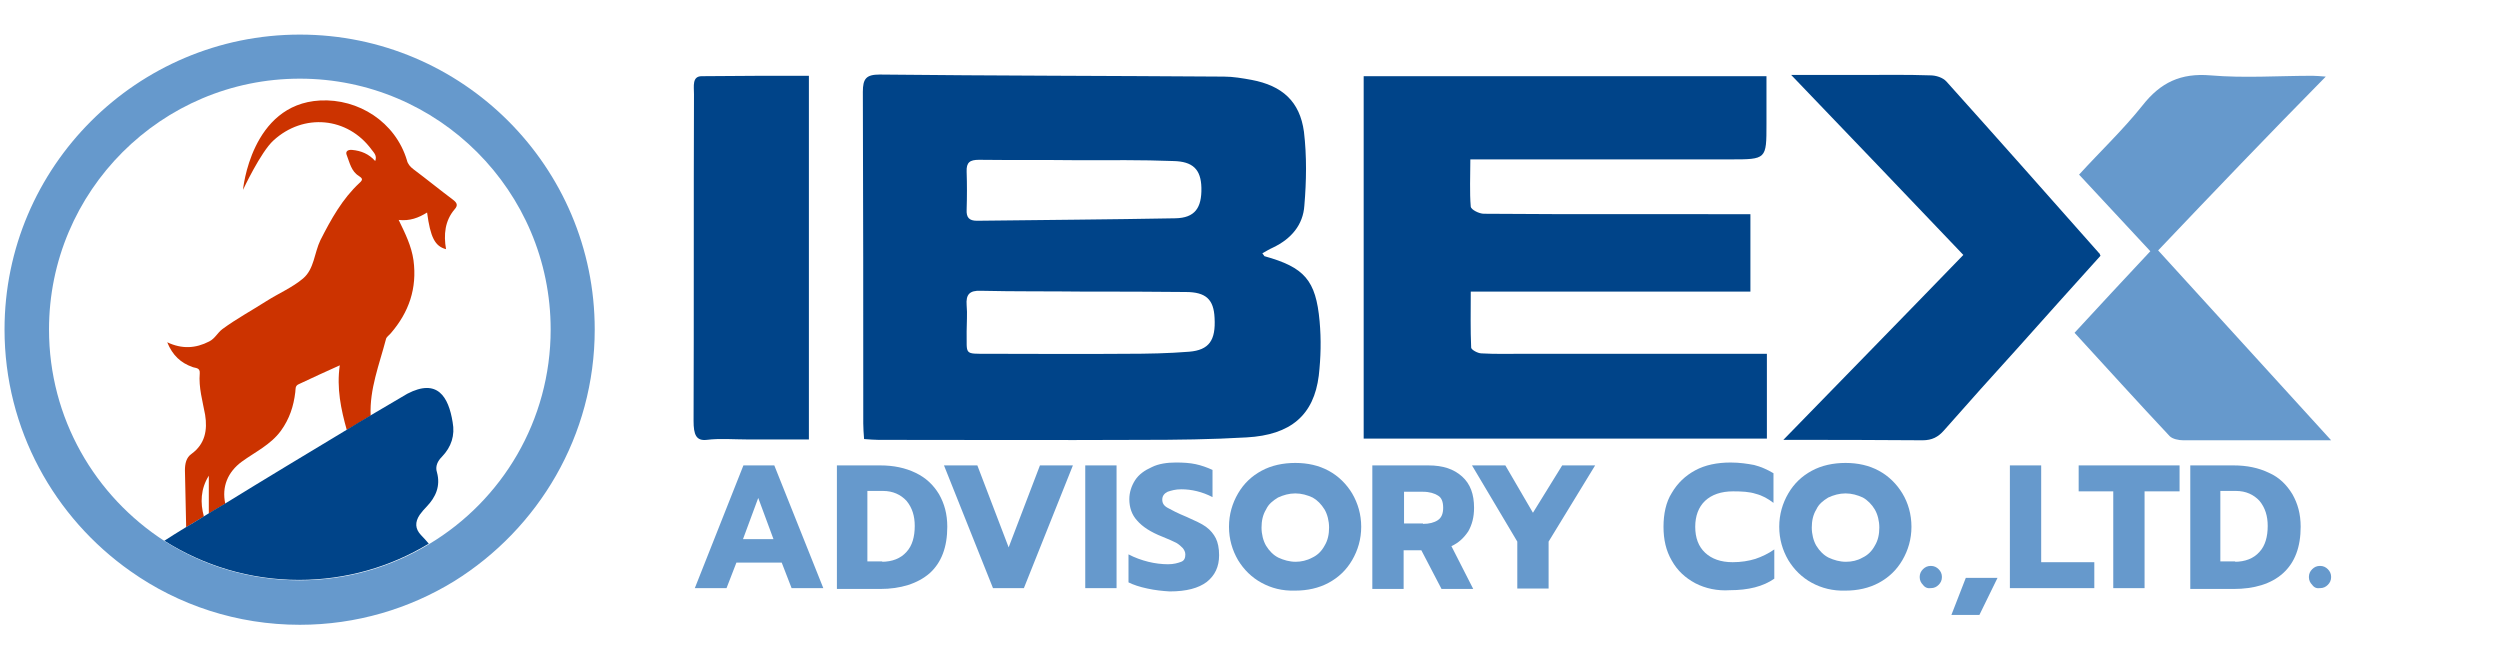 <?xml version="1.0" encoding="utf-8"?>
<!-- Generator: Adobe Illustrator 25.0.1, SVG Export Plug-In . SVG Version: 6.00 Build 0)  -->
<svg version="1.1" id="Layer_1" xmlns="http://www.w3.org/2000/svg" xmlns:xlink="http://www.w3.org/1999/xlink" x="0px" y="0px"
	 viewBox="0 0 607 160" style="enable-background:new 0 0 607 160;" xml:space="preserve">
<style type="text/css">
	.st0{fill:#004489;}
	.st1{fill:#6699CC;}
	.st2{fill:none;}
	.st3{fill:#CC3300;}
</style>
<g>
	<g>
		<path class="st0" d="M209.8,106.6c-0.1-1.4-0.2-2.6-0.2-3.8c0-26.8,0-53.7-0.1-80.5c0-3.2,0.8-4.2,4.1-4.2
			c27.9,0.3,55.7,0.3,83.6,0.5c2.2,0,4.5,0.4,6.7,0.8c7.4,1.4,11.7,5.2,12.7,12.6c0.7,5.9,0.6,12,0.1,17.9
			c-0.3,4.7-3.2,8.1-7.6,10.2c-0.9,0.4-1.7,0.9-2.6,1.4c0.3,0.4,0.4,0.6,0.5,0.7c9.7,2.7,12.5,5.8,13.4,15.8
			c0.4,4.4,0.3,8.8-0.2,13.2c-1.2,9.6-6.8,14.4-17.5,15c-8.5,0.5-17,0.6-25.5,0.6c-21.3,0.1-42.6,0-63.9,0
			C212.3,106.8,211.2,106.7,209.8,106.6z M263.2,70.8L263.2,70.8c-8.4-0.1-16.7,0-25.1-0.2c-2.7-0.1-3.6,0.9-3.4,3.5
			c0.2,2.1,0,4.3,0,6.4c0.1,5.7-0.8,5.4,5.2,5.4c11.2,0,22.4,0.1,33.6,0c5.1,0,10.2-0.1,15.2-0.5c4.9-0.4,6.5-2.8,6.2-8.2
			c-0.2-4.5-2.1-6.3-7-6.3C279.7,70.8,271.5,70.8,263.2,70.8z M261.8,38.9L261.8,38.9c-8-0.1-16.1,0-24.1-0.1c-2.2,0-3.1,0.6-3,2.9
			c0.1,3,0.1,6.1,0,9.2c-0.1,1.9,0.6,2.7,2.5,2.7c16.1-0.2,32.1-0.3,48.2-0.6c4.7-0.1,6.4-2.5,6.3-7.4c-0.1-4.5-2.1-6.4-6.8-6.5
			C277.2,38.8,269.5,38.9,261.8,38.9z"/>
		<path class="st0" d="M425,52c0,6.4,0,12.4,0,18.8c-22.5,0-44.9,0-67.9,0c0,4.9-0.1,9.2,0.1,13.6c0,0.5,1.6,1.4,2.5,1.4
			c3.4,0.2,6.8,0.1,10.2,0.1c18.1,0,36.2,0,54.4,0c1.5,0,2.9,0,4.7,0c0,6.9,0,13.6,0,20.6c-32.5,0-65,0-97.9,0c0-29.2,0-58.5,0-88
			c32.3,0,64.8,0,97.8,0c0,3.8,0,7.7,0,11.6c0,8.6,0,8.6-8.8,8.6c-19.6,0-39.2,0-58.8,0c-1.3,0-2.6,0-4.3,0c0,4.2-0.2,7.9,0.1,11.5
			c0.1,0.7,2,1.7,3.2,1.7c11.3,0.1,22.6,0.1,34,0.1C404.4,52,414.5,52,425,52z"/>
		<path class="st0" d="M510,62.1c-6.7,7.4-13.4,14.9-20.1,22.4c-6,6.6-12,13.3-17.9,20c-1.4,1.6-2.9,2.4-5.2,2.4
			c-11.4-0.1-22.9-0.1-33.8-0.1c14.3-14.7,28.9-29.6,43.7-44.9c-13.8-14.5-27.5-28.8-41.8-43.7c6.1,0,11.4,0,16.8,0
			c5.7,0,11.3-0.1,17,0.1c1.3,0,3,0.5,3.9,1.5c12.4,13.8,24.7,27.7,37,41.6C509.8,61.5,509.8,61.7,510,62.1z"/>
		<path class="st1" d="M524,60.8c14,15.4,27.7,30.4,42,46.1c-4.7,0-8.6,0-12.5,0c-7.8,0-15.6,0-23.4,0c-1.1,0-2.6-0.3-3.3-1
			c-7.7-8.2-15.3-16.6-23.1-25.1c6.1-6.6,12.1-13.1,18.4-19.8c-5.8-6.2-11.4-12.3-17.3-18.6c5.2-5.7,10.7-10.9,15.4-16.8
			c4.4-5.6,9.3-7.9,16.5-7.3c8.2,0.7,16.5,0.1,24.8,0.1c0.9,0,1.7,0.1,3.2,0.2C550.7,32.8,537.5,46.6,524,60.8z"/>
		<path class="st0" d="M196.4,18.4c0,29.9,0,58.7,0,88.3c-5.1,0-10,0-15,0c-3.3,0-6.6-0.3-9.8,0.1c-2.6,0.3-3.2-1.3-3.2-4.6
			c0.1-26.5,0-52.8,0.1-79.3c0-2-0.5-4.4,1.9-4.4C179,18.4,187.5,18.4,196.4,18.4z"/>
	</g>
	<g>
		<path class="st1" d="M180.5,113h7.5l11.9,29.8h-7.7l-2.4-6.2h-11l-2.4,6.2h-7.7L180.5,113z M187.8,130.9l-3.7-10l-3.7,10H187.8z"
			/>
		<path class="st1" d="M202.9,113h10.8c3.3,0,6.1,0.6,8.6,1.8s4.3,2.9,5.7,5.2c1.3,2.3,2,4.8,2,7.9c0,4.9-1.4,8.7-4.3,11.3
			c-2.9,2.5-7,3.8-12,3.8h-10.5V113H202.9z M214.1,136.4c2.5,0,4.6-0.8,6-2.4c1.4-1.5,2-3.7,2-6.3c0-2.4-0.6-4.4-2-6.1
			c-1.4-1.5-3.3-2.4-5.7-2.4h-3.8v17.1h3.6V136.4z"/>
		<path class="st1" d="M229.2,113h8.1l7.6,19.9l7.6-19.9h8l-11.9,29.8h-7.5L229.2,113z"/>
		<path class="st1" d="M263.5,113h7.6v29.8h-7.6V113z"/>
		<path class="st1" d="M278.6,142.9c-1.9-0.4-3.4-0.9-4.6-1.5v-6.8c1.5,0.8,3.2,1.4,4.8,1.8c1.6,0.4,3.3,0.6,4.8,0.6
			c1.4,0,2.4-0.3,3.2-0.6s1-1,1-1.8c0-0.6-0.3-1.1-0.6-1.5c-0.4-0.4-0.9-0.9-1.6-1.3c-0.8-0.4-1.9-0.9-3.4-1.5
			c-2.8-1.1-4.8-2.4-6.1-3.9c-1.3-1.4-1.9-3.2-1.9-5.2c0-1.6,0.5-3.2,1.4-4.6s2.3-2.4,4.1-3.2c1.6-0.8,3.7-1.1,5.8-1.1
			c1.8,0,3.4,0.1,4.8,0.4c1.4,0.3,2.8,0.8,4.1,1.4v6.6c-2.5-1.3-5.1-1.9-7.6-1.9c-1.4,0-2.4,0.3-3.3,0.6c-0.8,0.4-1.3,1-1.3,1.9
			c0,0.9,0.4,1.5,1.3,2c0.9,0.5,2.4,1.3,4.6,2.2c2,0.9,3.6,1.6,4.7,2.4c1.1,0.8,1.9,1.8,2.4,2.8s0.8,2.4,0.8,4.1c0,2.8-1,4.9-3,6.5
			c-2,1.5-4.9,2.3-9,2.3C282.3,143.5,280.4,143.3,278.6,142.9z"/>
		<path class="st1" d="M306.3,141.5c-2.4-1.3-4.3-3.2-5.7-5.5c-1.4-2.4-2.2-5.1-2.2-8.1s0.8-5.7,2.2-8.1c1.4-2.4,3.3-4.2,5.7-5.5
			s5.2-1.9,8.2-1.9c3,0,5.7,0.6,8.1,1.9c2.4,1.3,4.3,3.2,5.7,5.5c1.4,2.4,2.2,5.1,2.2,8.1s-0.8,5.7-2.2,8.1s-3.3,4.2-5.7,5.5
			c-2.4,1.3-5.2,1.9-8.1,1.9C311.3,143.5,308.7,142.8,306.3,141.5z M318.6,135.4c1.3-0.6,2.3-1.6,3-2.9c0.8-1.3,1.1-2.8,1.1-4.4
			s-0.4-3.2-1.1-4.4c-0.8-1.3-1.8-2.3-2.9-2.9c-1.3-0.6-2.7-1-4.2-1c-1.5,0-2.9,0.4-4.2,1c-1.3,0.8-2.3,1.6-2.9,2.9
			c-0.8,1.3-1.1,2.8-1.1,4.4s0.4,3.2,1.1,4.4c0.8,1.3,1.8,2.3,3,2.9c1.3,0.6,2.7,1,4.2,1C315.9,136.4,317.3,136.1,318.6,135.4z"/>
		<path class="st1" d="M333.4,113h13.4c3.6,0,6.2,0.9,8.2,2.7c2,1.8,2.9,4.3,2.9,7.6c0,2.3-0.5,4.1-1.4,5.7c-1,1.5-2.3,2.8-4.1,3.6
			l5.3,10.4h-7.7l-4.9-9.4h-4.3v9.4h-7.6V113H333.4z M345.5,127.2c1.5,0,2.7-0.3,3.6-0.9c0.9-0.6,1.3-1.6,1.3-3c0-1.5-0.4-2.5-1.3-3
			c-0.8-0.5-2-0.9-3.6-0.9h-4.6v7.7h4.6V127.2z"/>
		<path class="st1" d="M368.4,131.5l-11-18.5h8.1l6.7,11.5l7.1-11.5h8L376,131.5v11.4h-7.6L368.4,131.5L368.4,131.5z"/>
		<path class="st1" d="M411.6,141.6c-2.4-1.3-4.3-3-5.7-5.5c-1.4-2.4-2-5.1-2-8.2s0.6-6,2-8.2c1.4-2.4,3.3-4.2,5.7-5.5
			s5.3-1.9,8.6-1.9c2.2,0,4.1,0.3,5.7,0.6c1.6,0.4,3.2,1.1,4.7,2v7.2c-1.3-1-2.7-1.8-4.3-2.2c-1.5-0.5-3.4-0.6-5.5-0.6
			c-2.9,0-5.2,0.8-6.8,2.3c-1.6,1.5-2.4,3.7-2.4,6.3c0,2.7,0.8,4.8,2.4,6.3c1.6,1.5,3.8,2.3,6.7,2.3c2,0,3.9-0.3,5.5-0.8
			c1.5-0.5,3.2-1.3,4.6-2.3v7.1c-2.7,1.9-6.3,2.8-10.8,2.8C417,143.5,414.1,142.9,411.6,141.6z"/>
		<path class="st1" d="M439.9,141.5c-2.4-1.3-4.3-3.2-5.7-5.5c-1.4-2.4-2.2-5.1-2.2-8.1s0.8-5.7,2.2-8.1c1.4-2.4,3.3-4.2,5.7-5.5
			s5.2-1.9,8.2-1.9c3,0,5.7,0.6,8.1,1.9c2.4,1.3,4.3,3.2,5.7,5.5c1.4,2.3,2.2,5.1,2.2,8.1s-0.8,5.7-2.2,8.1s-3.3,4.2-5.7,5.5
			c-2.4,1.3-5.2,1.9-8.1,1.9C445,143.5,442.3,142.8,439.9,141.5z M452.2,135.4c1.3-0.6,2.3-1.6,3-2.9c0.8-1.3,1.1-2.8,1.1-4.4
			s-0.4-3.2-1.1-4.4s-1.8-2.3-2.9-2.9c-1.3-0.6-2.7-1-4.2-1c-1.5,0-2.9,0.4-4.2,1c-1.3,0.8-2.3,1.6-2.9,2.9
			c-0.8,1.3-1.1,2.8-1.1,4.4s0.4,3.2,1.1,4.4c0.8,1.3,1.8,2.3,3,2.9c1.3,0.6,2.7,1,4.2,1C449.6,136.4,451,136.1,452.2,135.4z"/>
		<path class="st1" d="M466.9,142c-0.5-0.5-0.8-1.1-0.8-1.9c0-0.8,0.3-1.4,0.8-1.9c0.5-0.5,1.1-0.8,1.9-0.8c0.8,0,1.4,0.3,1.9,0.8
			c0.5,0.5,0.8,1.1,0.8,1.9c0,0.8-0.3,1.4-0.8,1.9c-0.5,0.5-1.1,0.8-1.9,0.8C468.1,142.9,467.4,142.7,466.9,142z"/>
		<path class="st1" d="M477.3,140.3h7.7l-4.4,9h-6.8L477.3,140.3z"/>
		<path class="st1" d="M488,113h7.6v23.5h12.9v6.3H488V113z"/>
		<path class="st1" d="M513.1,119.3h-8.4V113h24.5v6.3h-8.5v23.5h-7.6L513.1,119.3L513.1,119.3z"/>
		<path class="st1" d="M531.5,113h10.8c3.3,0,6.1,0.6,8.6,1.8c2.5,1.1,4.3,2.9,5.7,5.2c1.3,2.3,2,4.8,2,7.9c0,4.9-1.4,8.7-4.3,11.3
			s-7,3.8-12,3.8h-10.5V113H531.5z M542.6,136.4c2.5,0,4.6-0.8,6-2.4c1.4-1.5,2-3.7,2-6.3c0-2.4-0.6-4.4-2-6.1
			c-1.4-1.5-3.3-2.4-5.7-2.4h-3.8v17.1h3.6V136.4z"/>
		<path class="st1" d="M561.4,142c-0.5-0.5-0.8-1.1-0.8-1.9c0-0.8,0.3-1.4,0.8-1.9s1.1-0.8,1.9-0.8c0.8,0,1.4,0.3,1.9,0.8
			c0.5,0.5,0.8,1.1,0.8,1.9c0,0.8-0.3,1.4-0.8,1.9c-0.5,0.5-1.1,0.8-1.9,0.8C562.5,142.9,561.9,142.7,561.4,142z"/>
	</g>
</g>
<g>
	<path class="st2" d="M49.4,125.5c0.4-0.3,0.8-0.5,1.3-0.8c0-3.1,0-6.1,0-9.2C48.7,118.7,48.6,122.1,49.4,125.5z"/>
	<path class="st2" d="M82.5,88.7c-3.6,1.7-6.8,3.1-10,4.6c-0.9,0.4-0.7,1.2-0.8,1.9c-0.3,3.4-1.3,6.6-3.5,9.4
		c-2.5,3.4-6.3,5.2-9.5,7.5c-3.4,2.5-4.9,6.1-4,10.2c9.4-5.8,20.7-12.6,29.5-17.9C82.8,99.4,81.7,94.3,82.5,88.7z"/>
	<path class="st2" d="M72.8,19.1c-33.6,0-60.9,27.3-60.9,60.9c0,21.6,11.3,40.5,28.2,51.4c1.4-0.9,3.1-2,5.1-3.2
		c-0.1-4.6-0.2-9.2-0.3-13.8c0-1.6,0.3-3,1.6-4c3.3-2.4,3.9-5.8,3.3-9.5c-0.5-3.4-1.5-6.7-1.3-10.1c0.1-1.4-1-1.3-1.8-1.5
		c-2.8-1-4.8-2.8-6.1-6c3.7,1.7,7,1.5,10.2-0.2c1.4-0.7,2-2.1,3.2-3c3.4-2.5,7.2-4.5,10.7-6.8c2.9-1.9,6.2-3.3,8.9-5.5
		c2.7-2.3,2.7-6.2,4.2-9.3c2.6-5.1,5.3-10,9.5-13.9c0.9-0.8,0.7-1.1-0.2-1.7c-1.8-1.1-2.2-3.2-2.9-5c-0.4-1,0.2-1.4,1.3-1.3
		c2.2,0.1,4.1,0.9,5.6,2.7c0.5-1.3-0.3-2-0.9-2.8c-5.8-7.9-16.6-8.9-23.8-2.2c-3.1,2.9-7.4,12-7.4,12s2-20.8,18.6-21.6
		c9.3-0.5,18.2,5.2,21.1,14.5c0.3,1,0.8,1.6,1.6,2.2c3.2,2.4,6.4,5,9.6,7.4c0.9,0.7,1.3,1.3,0.4,2.3c-2.4,2.8-2.7,6.2-2.1,9.7
		c-2.8-0.8-3.8-2.9-4.6-8.9c-2.1,1.3-4.2,2.1-6.9,1.8c1.7,3.3,3.2,6.3,3.6,9.8c0.9,6.8-1.1,12.6-5.5,17.7c-0.4,0.5-1.1,1-1.2,1.5
		c-1.5,6.1-3.9,12-3.7,18.5c5-3,8.5-5,9-5.3c7.4-3.8,10,0.7,11,6.9c0.5,3.1-0.3,6-2.6,8.4c-1,1-1.7,2.3-1.2,3.8
		c1,3.3-0.2,5.9-2.5,8.3c-0.6,0.6-1.2,1.3-1.7,2c-1.2,1.8-1,3.4,0.5,5c0.6,0.7,1.3,1.4,1.9,2.1c17.6-10.7,29.4-30.1,29.4-52.1
		C133.7,46.4,106.4,19.1,72.8,19.1z"/>
	<path class="st3" d="M50.7,115.5c0,3.1,0,6.1,0,9.2c1.3-0.8,2.6-1.6,4-2.4c-0.9-4.1,0.6-7.7,4-10.2c3.3-2.4,7-4.1,9.5-7.5
		c2.1-2.9,3.1-6,3.5-9.4c0.1-0.7-0.1-1.5,0.8-1.9c3.2-1.5,6.4-3,10-4.6c-0.8,5.6,0.3,10.7,1.7,15.7c2.1-1.2,4-2.4,5.8-3.5
		c-0.3-6.4,2.1-12.4,3.7-18.5c0.1-0.6,0.8-1,1.2-1.5c4.4-5.1,6.4-10.9,5.5-17.7c-0.5-3.5-2-6.5-3.6-9.8c2.7,0.3,4.8-0.5,6.9-1.8
		c0.8,6,1.9,8.2,4.6,8.9c-0.6-3.5-0.3-6.9,2.1-9.7c0.9-1,0.5-1.6-0.4-2.3c-3.2-2.4-6.4-5-9.6-7.4c-0.8-0.6-1.4-1.3-1.6-2.2
		c-2.8-9.3-11.8-15-21.1-14.5C60.9,25.3,59,46.1,59,46.1s4.3-9.2,7.4-12c7.3-6.7,18-5.7,23.8,2.2c0.6,0.8,1.4,1.5,0.9,2.8
		c-1.5-1.7-3.4-2.5-5.6-2.7c-1.1-0.1-1.7,0.4-1.3,1.3c0.7,1.8,1.1,3.9,2.9,5c0.9,0.6,1.1,0.9,0.2,1.7c-4.2,3.9-6.9,8.8-9.5,13.9
		c-1.5,3.1-1.5,7-4.2,9.3c-2.6,2.2-5.9,3.6-8.9,5.5c-3.6,2.3-7.3,4.3-10.7,6.8c-1.2,0.9-1.8,2.3-3.2,3c-3.3,1.7-6.6,1.9-10.2,0.2
		c1.3,3.2,3.3,5,6.1,6c0.7,0.3,1.9,0.1,1.8,1.5c-0.3,3.5,0.7,6.8,1.3,10.1c0.6,3.7,0,7.1-3.3,9.5c-1.3,0.9-1.6,2.4-1.6,4
		c0.1,4.6,0.2,9.2,0.3,13.8c1.3-0.8,2.8-1.7,4.3-2.6C48.6,122.1,48.7,118.7,50.7,115.5z"/>
	<path class="st0" d="M101.9,125c0.5-0.7,1.1-1.4,1.7-2c2.2-2.3,3.4-5,2.5-8.3c-0.5-1.5,0.2-2.8,1.2-3.8c2.3-2.4,3.2-5.2,2.6-8.4
		c-1-6.2-3.7-10.7-11-6.9c-0.5,0.3-3.9,2.3-9,5.3c-1.7,1-3.7,2.2-5.8,3.5c-8.8,5.3-20.1,12.1-29.5,17.9c-1.4,0.8-2.7,1.6-4,2.4
		c-0.4,0.3-0.9,0.5-1.3,0.8c-1.5,0.9-2.9,1.8-4.3,2.6c-2,1.2-3.7,2.3-5.1,3.2c9.5,6,20.7,9.5,32.7,9.5c11.5,0,22.3-3.2,31.5-8.8
		c-0.6-0.7-1.2-1.4-1.9-2.1C100.8,128.4,100.7,126.8,101.9,125z"/>
	<path class="st1" d="M144.4,80c0-39.5-32.1-71.6-71.6-71.6S1.1,40.5,1.1,80c0,24.2,12.1,45.7,30.6,58.7c11.6,8.2,25.8,13,41.1,13
		c13.7,0,26.6-3.9,37.5-10.6C130.7,128.4,144.4,105.8,144.4,80z M104.2,132.1c-9.2,5.6-20,8.8-31.5,8.8c-12,0-23.3-3.5-32.7-9.5
		C23.1,120.5,11.9,101.6,11.9,80c0-33.6,27.3-60.9,60.9-60.9s60.9,27.3,60.9,60.9C133.7,102.1,121.9,121.5,104.2,132.1z"/>
</g>
</svg>
